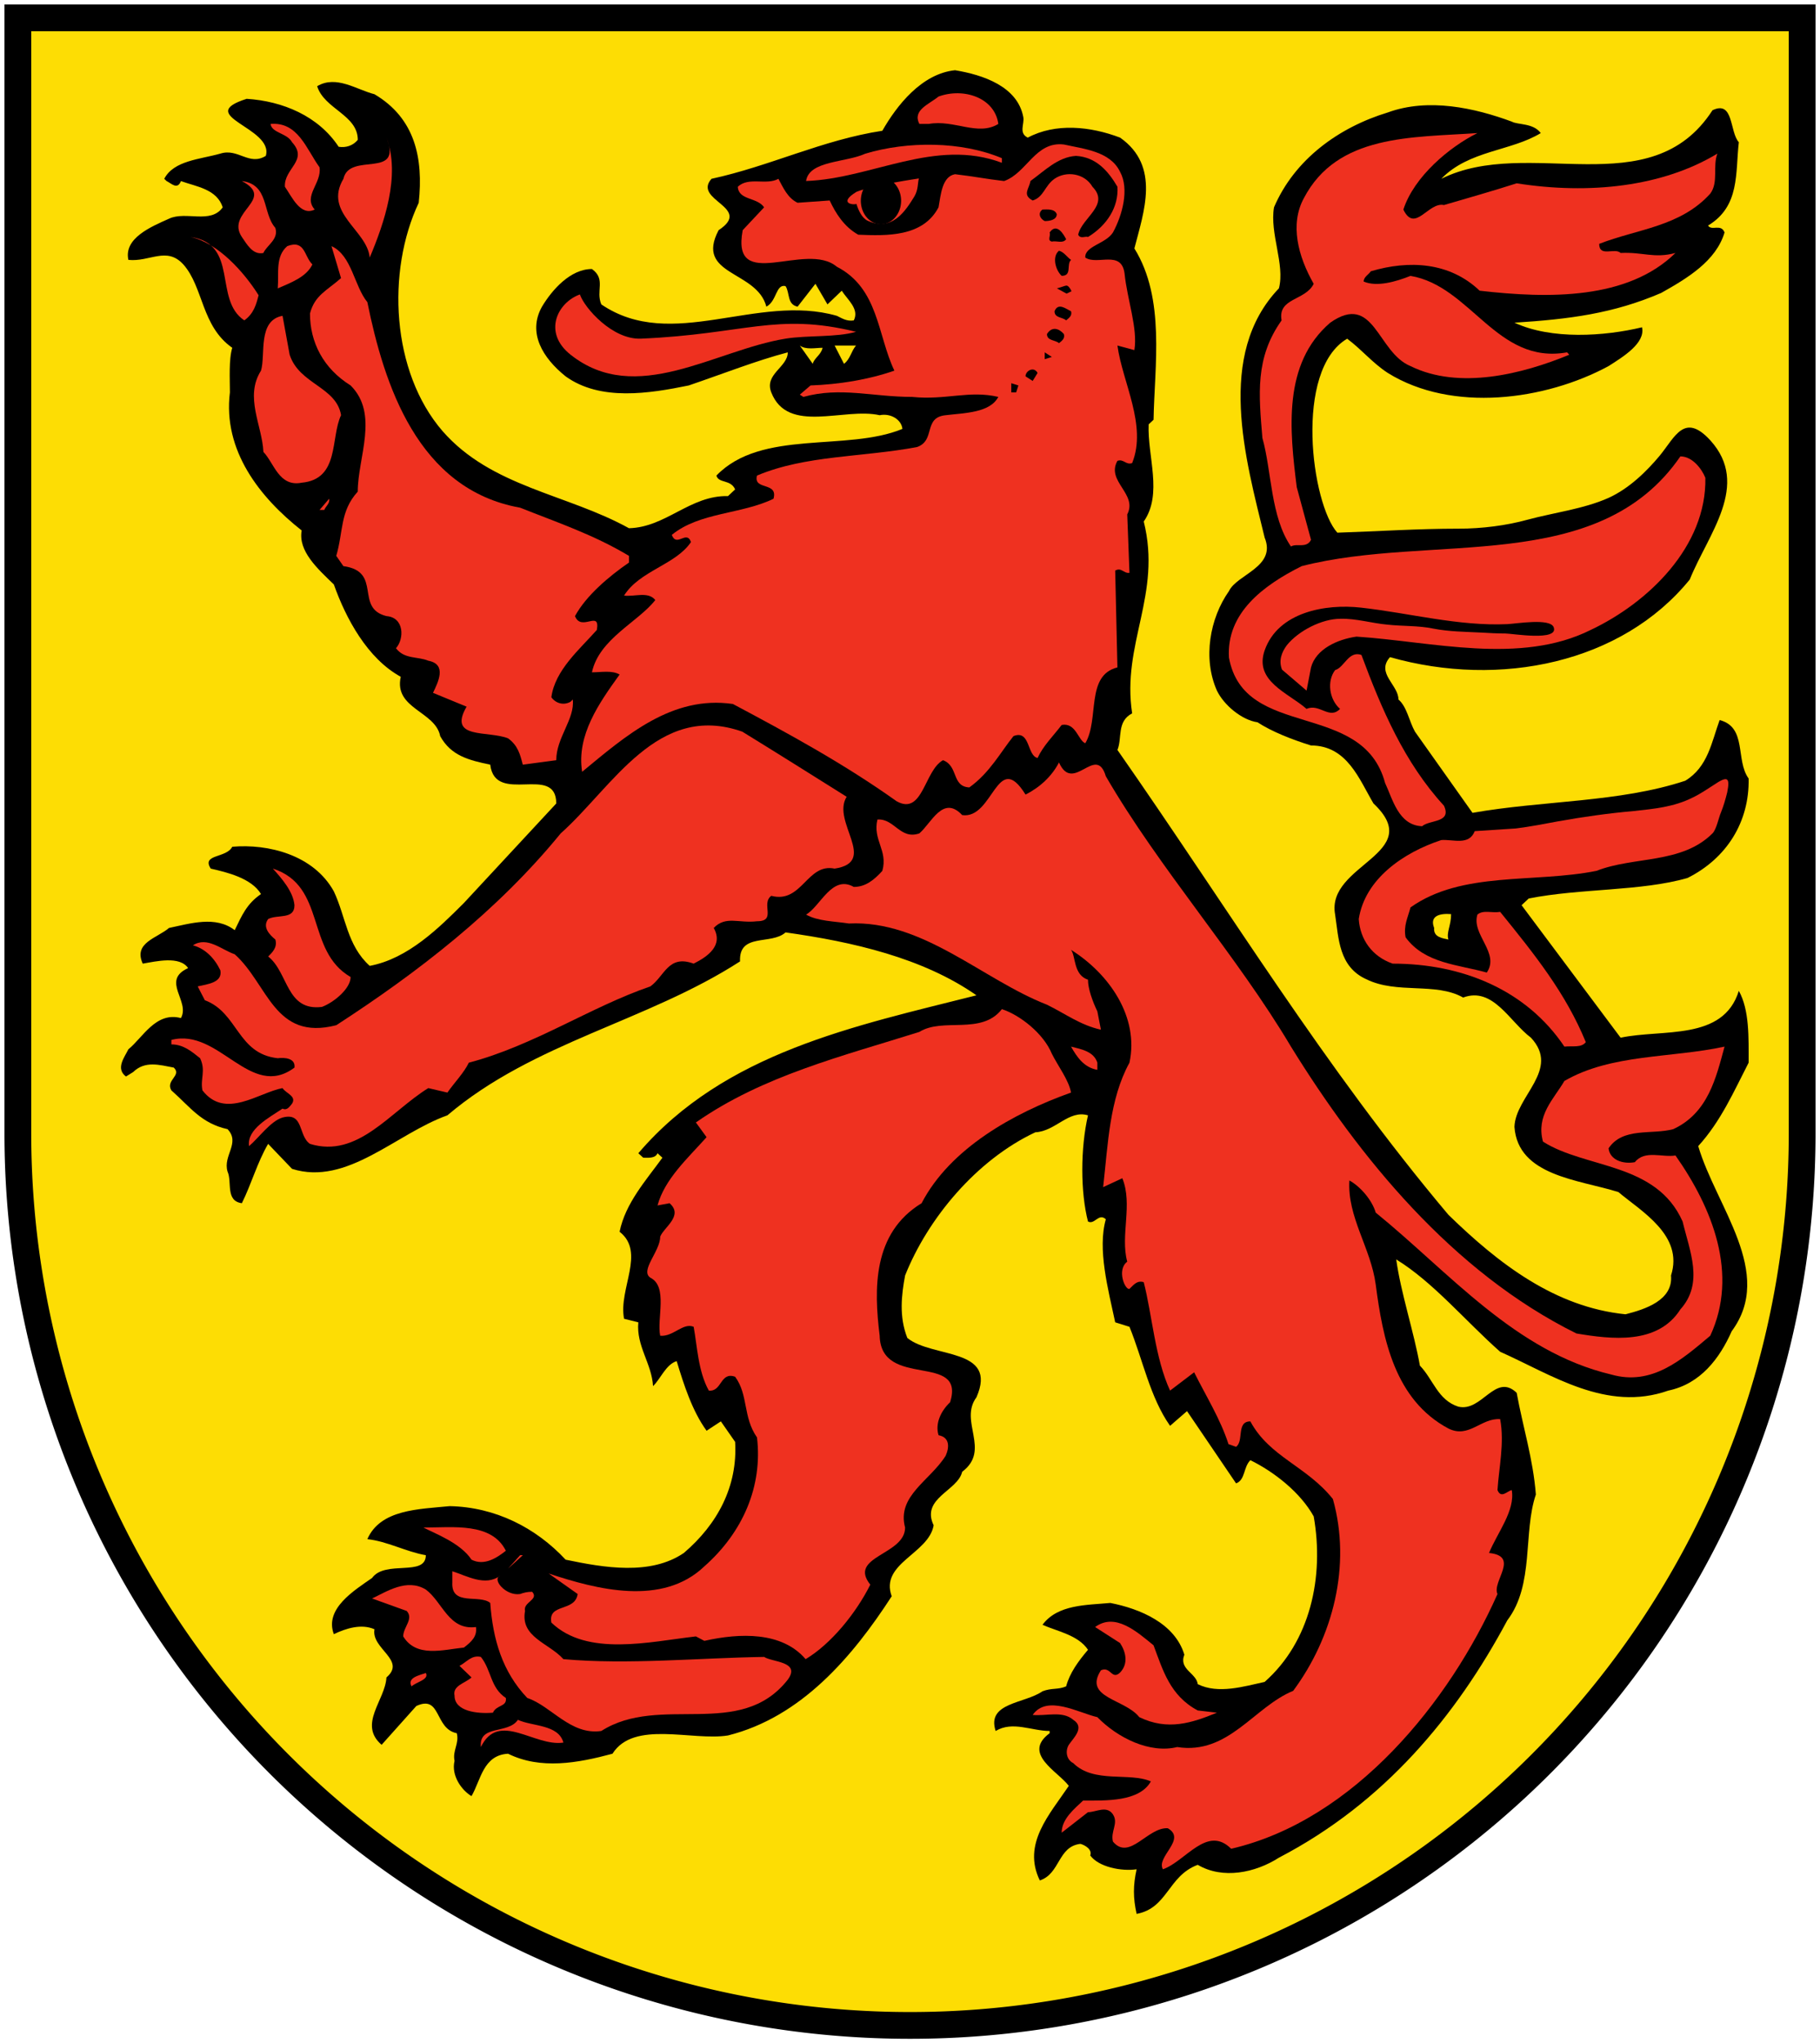 <?xml version="1.0"?>
<svg xmlns="http://www.w3.org/2000/svg" height="458" width="408">
<path stroke="#000" stroke-width="6" fill="#fddd04" d="m4 4v250a200 200 0 0 0 400 0v-250z"/>
<path d="m229.4 26.24c0.3 1.54-1.1 3.59 1 4.61 6.2-3.32 14-2.56 20.7 0 9.1 6.4 5.3 16.65 3.2 24.84 7 11.26 4.5 26.37 4.3 38.4l-1.1 1.03c-0.3 7.18 3.2 15.58-1.1 21.78 4.1 16.4-5 27.4-2.6 43-3.5 1.8-2.2 5.6-3.3 8.2 25 35.8 46.4 71.2 74.2 104.2 11.3 11 23.9 20.7 39.7 22.3 4.3-1.1 10.7-3.1 10.2-8.7 2.9-9-6.7-14.4-11.8-18.7-8.9-2.8-22.5-3.6-23.3-14.6 0.2-6.9 10.4-12.8 3.7-20-4.8-3.6-8.5-11.5-15.2-9-6.2-3.5-14.8-0.7-21.7-4.1-6.2-2.8-6.2-9.2-7-14.5-2.1-11.3 20.6-13.6 8.6-24.9-3.2-5.4-5.9-13-14-13-4.2-1.3-8.8-3.1-12-5.2-3.5-0.5-7.5-3.8-9.1-7.1-3.2-7.2-1.6-16.2 2.7-22.3 1.8-3.8 10.7-5.4 8-12-4.3-17.7-11-41 3.2-55.87 1.4-5.36-2.1-12.27-1.1-18.16 4.6-10.75 14.5-17.91 25.5-21.26 9.1-3.33 19.5-1.02 27.8 2.05 1.4 0.77 4.8 0.27 6.5 2.57-6.7 4.09-16.1 3.84-22.3 10.25 19.6-9.75 46.9 6.14 60.8-15.37 4.8-2.31 3.8 4.87 5.9 7.17-0.8 6.91 0.3 14.34-6.9 18.68 0.8 1.28 2.9-0.51 3.7 1.54-1.9 6.4-8.3 10.25-14.2 13.56-10.7 4.62-20.6 5.89-32.9 6.67 8.3 3.84 20.1 3.07 28.6 1.03 0.8 3.57-4.3 6.65-7.5 8.7-14.2 7.68-35.1 10.49-49.5 1.53-3.5-2.29-5.7-5.12-9.1-7.67-12 7.08-8 37.08-2.2 43.48 9.1-0.3 18.1-0.9 27.2-0.9 5.2 0 10.7-0.7 15.4-2 5.9-1.6 12.6-2.4 18.2-4.9 4.6-2.1 8.5-5.9 11.5-9.5 3.4-4.16 5.5-9.72 11.3-3.41 9.1 10.01-0.5 21.01-4.6 31.21-15.2 18.7-42.5 24.4-67.2 17.4-3.2 3.6 1.9 6.2 1.9 9.5 1.9 1.6 2.4 4.9 3.7 7.2l12.9 18.2c15.8-2.8 32.9-2.3 47.7-7.2 5.1-3.1 5.9-8.7 7.7-13.6 6.2 1.6 3.5 9 6.5 13.1 0.2 9.7-4.9 17.9-13.7 22.3-10.4 3-24.1 2.3-35.6 4.6l-1.6 1.5 22.2 29.7c9.4-2 23 0.8 26.5-10.5 2.4 4.3 2.2 10.5 2.2 16.1-3.3 6.4-6.2 13.1-11.3 18.7 4 13.6 17.2 28.4 7.5 41.5-2.7 6.1-7 11.8-14.2 13.3-13.9 4.9-26.2-3.6-37.7-8.7-7.8-6.9-15-15.6-23.3-20.7 1 7.4 4 16.4 5.3 23.8 3 3.1 4 7.7 8.6 9.2 5.3 1.3 8.3-7.7 13.1-3.1 1.4 7.7 3.7 14.9 4.3 22.8-2.9 8.5-0.3 20.2-6.4 28.2-11.5 21.5-27.6 40.9-51.2 53.2-5.3 3.4-12.6 4.9-18.2 1.6-6.7 2.5-6.7 9.7-13.7 11-0.8-3.6-0.8-6.4 0-10-3.4 0.5-8.5-0.5-10.4-3.1 0.5-1.3-1.1-2.3-2.2-2.6-5.1 0.6-4.5 6.7-9.1 8.2-4-8.2 2.2-14.8 6.5-21.2-2.5-3.3-10.5-7.2-4.3-11.8v-0.5c-4 0-8.3-2.3-12.1 0-2.1-6.4 6.5-6.1 10.5-8.9 2.1-0.8 3.4-0.3 5.3-1.1 0.8-3 2.7-5.6 4.9-8.2-2.2-3.3-6.8-4.1-10.2-5.6 3.4-4.6 9.9-4.4 15.2-4.9 6.7 1.3 14.5 4.6 16.6 11.6-1.3 3.3 2.7 4.1 3 6.6 4.6 2.3 10.4 0.5 15-0.5 10.2-9 13.4-23.5 11-37.1-3-5.4-8.9-10-14.2-12.6-1.6 1.6-1.1 4.4-3.2 5.2l-11-16.2-3.8 3.3c-4.5-6.4-6.1-14.8-9.1-22.2l-3.2-1c-1.6-7.5-4-16.4-2.1-23.1-1.6-1.5-2.5 1.3-4 0.5-1.7-6.6-1.7-16.4 0-23.8-4.3-1.3-7.3 3.6-11.8 3.8-13.2 6.2-24.1 19.3-29.2 32.1-0.8 4.3-1.4 9.2 0.5 14 5.6 4.6 20.4 2.1 15.5 13.3-4 5.4 3.3 11.8-3.2 16.7-1 4.3-9.3 5.9-6.4 12-1.1 6.4-12.1 8.5-9.4 15.9-8.8 13.6-20.3 27.1-36.7 31.2-8 1.3-21.1-3.5-25.9 4.1-7.8 2.1-16.1 3.6-23.4 0-5.6 0.3-6.1 5.9-8.2 9.5-2.2-1.3-4.6-4.6-3.8-7.9-0.5-2.3 1.1-3.9 0.5-6.2-5.05-1-3.45-8.7-9.07-6.1l-7.78 8.7c-5.34-4.6 0.82-10 1.08-15.1 4.56-3.9-3.47-6.4-2.68-10.8-2.94-1.3-6.42-0.2-9.11 1.1-2.15-5.7 4.56-9.8 8.57-12.6 2.96-4.1 12.05-0.2 12.05-5.1-4.54-0.8-8.56-3.1-13.11-3.6 2.95-6.7 11.52-6.7 18.45-7.4 10.2 0.2 19.3 4.8 26 12 8.6 1.8 19 3.6 26.5-1.5 7.5-6.4 12.1-14.9 11.5-24.9l-3.2-4.6-3.2 2.1c-3.2-4.4-5.1-10.3-6.7-15.6-2.4 0.7-3.7 4.1-5.3 5.6-0.3-5.1-3.8-9-3.3-14.3l-3.2-0.8c-1.3-6.7 4.9-14.9-1-19.5 1.3-6.4 5.9-11.5 9.6-16.6l-1.1-1c-0.5 1.2-2.1 1-3.2 1l-1.1-1c19.3-22.6 48.5-28.5 75.8-35.4-12-8.4-27.8-12-42.8-14.1-3.2 2.9-10.5 0-10.2 6.5-20.9 13.5-46.3 18.1-65.6 34.5-11.52 4.1-22.51 15.9-34.83 12l-5.36-5.6c-2.41 4.1-3.75 9-5.89 13.3-3.74-0.5-2.15-4.8-3.21-7.1-1.08-3.6 2.94-6.4 0-9.5-5.9-1.3-8.31-4.9-12.6-8.7-1.34-2.3 2.42-3.3 0.55-5.1-3.22-0.6-6.43-1.6-9.11 1l-1.61 1c-2.41-1.8-0.27-4.4 0.54-6.1 3.22-2.6 6.15-8.5 11.78-7 2.14-3.8-4.54-8.4 1.61-11.2-1.87-2.8-7.24-1.5-10.17-1-2.15-4.7 3.21-5.7 5.89-8 4.81-1 10.45-2.8 14.73 0.5 1.6-3.3 2.68-5.9 5.89-8.1-2.15-3.6-7.76-4.9-11.26-5.7-2.14-3.3 3.5-2.3 4.82-4.9 8.04-0.7 18.23 1.8 22.77 10 2.69 5.7 2.95 12.1 8.04 16.7 8.57-1.6 15.52-8.5 21.12-14.1l20.7-22.3c0-9-13.7 0.5-14.8-8.7-4.8-1-8.8-2-11.22-6.4-1.07-5.6-10.44-6.1-8.84-13.3-7.49-4.1-12.31-13.1-15-20.7-3.74-3.6-8.03-7.5-7.21-12.1-9.39-7.4-17.7-17.9-16.09-30.95 0-2.82-0.27-7.44 0.53-9.99-6.96-4.87-6.42-13.56-10.97-18.69-3.75-4.1-7.5-0.52-12.32-1.02-1.06-4.87 5.09-7.43 9.11-9.23 3.75-1.78 9.36 1.28 12.04-2.55-1.33-4.1-5.88-4.62-9.37-5.88-0.79 2.05-2.15 0.5-3.21 0l-0.53-0.51c2.14-4.11 8.03-4.36 12.58-5.65 4.01-1.27 6.42 2.82 10.19 0.51 1.87-6.38-16.35-8.96-4.29-12.79 8.04 0.51 16.06 3.83 20.62 10.75 1.61 0.26 3.21-0.24 4.29-1.55 0-5.61-7.52-6.9-9.11-12.03 4.29-2.55 8.83 0.78 12.85 1.8 9.11 5.39 10.99 14.33 9.92 24.33-7.24 15.35-6.17 37.89 5.35 51.19 10.98 12.56 27.88 14.06 41.78 21.76 8.3-0.2 13.7-7.4 22.2-7.2l1.6-1.5c-1-2.3-3.7-1.3-4.2-3.1 10.1-10.46 29.2-5.3 41.7-10.46-0.2-2.05-2.6-3.59-5.1-3.07-8-1.81-20.6 4.35-24.3-5.12-1.6-4.1 3.7-5.64 3.7-8.97-6.9 1.8-14.7 4.87-22.2 7.42-8.8 1.8-19.8 3.59-27.6-2.04-5.1-4.09-8.6-9.73-5.3-15.62 2.3-3.84 6.4-8.44 11.2-8.44 3.2 2.3 0.8 4.86 2.1 7.93 15.8 10.75 34.9-2.57 52.8 2.56 1.1 0.52 2.2 1.29 3.8 1.03 1.3-2.56-1.4-4.61-2.7-6.66l-3.2 3.07-2.7-4.62-4 5.13c-2.4-0.51-1.7-3.08-2.7-4.61-2.2-0.52-1.9 3.33-4.3 4.61-2.1-8.19-16.1-6.91-10.7-17.15 7.8-5.12-5.9-6.66-1.6-11.51 13.1-2.83 24.9-8.73 38.3-10.77 3.2-5.62 8.8-12.8 16.3-13.57 6.2 1.03 14 3.58 15.3 10.5"/>
<g fill="#ef3120">
<path d="m223.8 27.78c-4.6 2.82-9.9-1.03-15.6 0h-2.1c-1.6-3.08 2.1-4.36 4.3-6.14 5.6-2.05 12.6 0.24 13.4 6.14"/>
<path d="m71.63 37.5c0.54 3.58-3.75 6.42-1.08 9.47-3.2 1.55-5.08-2.81-6.68-5.1-0.27-4.1 5.35-5.89 1.6-9.99-1.07-2.05-4.56-2.05-4.82-4.1 6.16-0.52 8.03 5.63 10.98 9.72"/>
<path d="m331.2 29.83c-6.2 3.07-14.2 9.72-16.6 17.15 2.6 5.38 5.6-1.79 9.1-1.02 5.3-1.55 10.7-3.08 16.3-4.87 16.3 2.56 32.7 0.77 45-6.66-1.1 2.83 0.3 6.41-1.6 8.97-6.7 7.43-16.4 7.93-24.9 11.26 0 3.09 3.5 0.77 4.8 2.04 5.1-0.24 7.5 1.29 12.3 0-10.7 10.5-28.4 10.25-43.9 8.46-6.7-6.4-15.8-6.91-24.4-4.35-0.5 0.76-1.6 1.27-1.6 2.3 3 1.28 7.3 0 10.5-1.27 13.6 2.29 19.3 19.95 35.1 17.14l0.5 0.53c-10.5 4.34-24.7 7.93-35.6 2.55-7.5-3.08-8.1-16.65-18-9.73-10.7 9.22-9.1 24.08-7.5 36.87l3.2 11.8c-1 2-3.2 0.7-4.5 1.5-4.6-6.7-4.3-16.9-6.4-24.32-0.8-9.71-1.7-17.93 4.3-26.36-0.9-5.12 5.3-4.36 7.2-8.2-3.5-6.14-5.4-13.32-2.2-19.21 7.5-14.32 24.1-13.56 38.9-14.58"/>
<path d="m82.88 57.74c-0.54-6.15-10.44-10-5.89-17.66 1.34-6.15 13.4 0.24 9.64-9.24 3.22 8.46-0.52 19.22-3.75 26.9"/>
<path d="m224.6 36.49c-15-5.64-29.2 3.58-43.9 4.08 0.7-4.6 8.8-4.08 13.3-6.13 9.4-2.82 21.5-2.82 30.6 1.02"/>
<path d="m251.1 38.53c2.1 3.84 0.5 9.73-1.6 13.57-1.6 2.56-6.4 3.06-6.2 5.64 2.7 1.79 8.1-1.8 8.8 3.57 0.6 5.9 3 12.3 2.2 17.17l-3.8-1.03c1.1 8.19 6.7 17.92 3.3 26.35-1.4 0.5-1.9-1-3.3-0.5-2.6 4.6 4.6 7.4 2.2 12l0.5 13.1c-1.3 0.2-1.8-1.3-3.2-0.5l0.5 21.7c-7.2 1.8-4 11.6-7.2 17-1.6-0.6-2.1-4.7-5.3-4.1-1.9 2.5-4.1 4.6-5.4 7.4-2.4-0.5-1.6-6.4-5.4-4.9-2.9 3.6-5.3 8.2-9.9 11.5-4-0.2-2.4-4.8-5.9-6.1-4.2 2.3-4.5 12.5-10.4 9.2-11.8-8.4-24.1-15.1-36.7-21.8-13.7-2-24.1 7.2-33.8 15.2-1.3-8.2 3.8-15.4 8.4-21.8-1.7-1-4.1-0.5-6.2-0.5 1.6-7.5 10.4-11.3 14.2-16.2-1.6-2-4.6-0.7-7-1 3.5-5.6 11.6-6.9 15-12-1-2.8-3.2 1.3-4.3-1.6 6.2-5.1 15.6-4.6 22.8-8.1 1.1-3.9-4.6-1.8-3.7-5.2 10.9-4.6 23.8-4.1 35.9-6.4 4.2-1.5 1.3-6.62 6.4-7.13 4.3-0.52 9.9-0.52 11.8-4.1-6.5-1.54-11.8 0.77-19.3 0-8.9 0-16.1-2.31-24.4 0l-0.8-0.51 2.4-2.06c6.4-0.24 12.9-1.27 18.8-3.32-3.8-7.94-3.5-18.44-12.9-23.29-7-5.89-23.8 6.14-21.1-8.2l4.8-5.12c-1.6-2.31-5.7-1.53-5.9-4.6 2.4-2.32 6.4-0.27 9.1-1.79 1.1 2.03 2.1 4.34 4.3 5.37l7.2-0.51c1.3 2.8 3.2 5.88 6.4 7.67 6.5 0.27 14.5 0.5 18-6.14 0.5-2.82 0.8-6.92 3.7-7.42 4.3 0.5 6.7 1.03 11 1.53 5.1-1.79 7-8.96 13.4-8.19 4.6 1.02 10.4 1.54 12.6 6.14"/>
<path d="m61.72 51.07c0.82 2.57-1.88 3.85-2.68 5.64-2.41 0.5-3.74-2.05-4.83-3.6-3.73-5.61 7.78-8.43 0-12.53 6.19 0.77 4.56 7.16 7.51 10.49"/>
<path d="m206 40s-10.2 1.48-14 3c-4 2.46-1 3 0 2.72 0.4 1.34 1.2 3.15 2.5 3.75 5.5 2.53 8.5-2.21 10.5-5.47 0.9-1.54 0.7-3.11 1-4z"/>
<path d="m57.97 66.18c-0.53 2.05-1.06 4.1-3.2 5.63-6.98-4.6-1.09-17.16-12.08-18.69 6.17 1.28 12.08 7.94 15.28 13.06"/>
<path d="m70.03 59.27c-1.34 2.82-4.82 4.09-7.76 5.37 0.26-3.57-0.55-7.16 2.13-9.47 4.01-1.52 3.76 2.31 5.63 4.1"/>
<path d="m82.35 67.72c3.75 18.43 11.25 41.98 34.25 46.08 8.3 3.3 16.6 6.1 24.4 10.8v1.5c-4.5 3.1-9.6 7.4-12.1 12 1.4 3.6 5.7-1.5 4.9 3.1-3.8 4.3-9.4 9-10.2 15.1 1.1 1.5 2.9 1.8 4.3 1l0.5-0.5c0.5 4.4-3.7 8.5-3.7 13.6l-7.5 1c-0.6-2.3-1.1-4.3-3.3-5.9-4.5-1.8-13.6 0.3-9.3-7.1l-7.53-3.1c1.09-2.3 3.23-6.4-1.06-7.2-2.41-1-5.36-0.3-7.24-2.8 1.88-2.1 1.88-6.9-2.13-7.2-7.24-1.8-0.82-10-9.66-11.2l-1.6-2.3c1.6-5.4 0.8-10 4.82-14.4 0-7.7 4.83-17.39-1.6-23.8-6.16-3.83-9.11-9.72-9.11-16.13 1.06-4.09 3.75-5.1 6.96-7.93l-2.14-7.17c4.56 2.05 5.09 8.97 8.04 12.55"/>
<path d="m191.9 74.37c-4.3 1.28-10.9 0.75-15.8 1.54-15.9 2.58-33.5 15.25-48.2 3.59-6.3-5-2.9-11.71 2.1-13.5 1 3 7.3 10.19 13.7 9.91 23.3-1 30.3-5.91 48.2-1.54z"/>
<path d="m64.93 79.5c2.14 6.65 10.46 7.16 11.53 13.56-2.42 5.12-0.28 14.34-8.83 15.14-5.1 1-6.17-4.4-8.58-6.9-0.27-5.93-4.28-12.32-0.54-18.22 1.08-3.58-0.81-11.26 4.83-12.29"/>
</g>
<g>
<path d="m184.4 77.96c-0.3 1.54-1.9 2.31-2.2 3.59l-2.9-4.09c1.4 1.01 3.5 0.5 5.1 0.5" fill="#fddd04"/>
<path d="m191.9 77.45c-1.1 1.29-1.3 3.07-2.7 4.1l-2.1-4.1" fill="#fddd04"/>
<path d="m228.3 86.4-0.5 1.55h-1.1v-2.05l1.6 0.5zm4.3-2.8-1.1 1.79-1.6-1.03c0-1.28 1.9-2.3 2.7-0.76m3.2-3.59-1.6 0.5v-1.53l1.6 1.03zm2.7-5.13c0.3 1.03-0.5 1.54-1.1 2.04-0.8-0.74-2.7-0.5-2.7-2.04 1.1-1.79 2.7-1.28 3.8 0m1.6-5.11c0.3 1.02-0.5 1.53-1.1 2.04-0.8-0.75-2.6-0.51-2.6-2.04 0.8-2.05 2.6-0.51 3.7 0m-1-5.76c-0.4 0-1.8 0.61-2.2 0.61l2.2 1.2 1.1-0.54c-0.2-0.52-0.7-1.26-1.1-1.27zm1-5.76c-1.1 1.02 0.3 3.58-2.1 3.58-1.4-1.28-2.2-4.35-0.6-5.63 1.1 0.26 1.9 1.54 2.7 2.05m-1.1-4.61c-0.8 1.02-2.1 0.26-3.2 0.51-1.1-0.25-0.2-1.28-0.5-2.04 1.6-2.32 3.2 0.5 3.7 1.53m-2.1-5.64c0 1.29-1.6 1.55-2.7 1.55-1.1-0.53-1.6-1.81-0.5-2.58 1 0 2.7-0.25 3.2 1.03m13.6-6.14c0.3 4.6-2.4 8.7-6.6 11.26-0.6-0.25-1.7 0.52-2.2-0.51 0.8-3.83 7.2-6.65 3.2-10.75-1.8-3.08-5.9-3.58-8.5-1.79-2.2 1.52-2.4 4.11-4.9 4.87-2.4-1.29-0.8-2.58-0.5-4.37 3.2-2.29 6.1-5.36 10.2-5.63 4.5 0.27 7.2 3.34 9.3 6.92"/>
</g>
<g fill="#ef3120">
<path d="m382.3 107.1c0.3 15.4-12.8 28-25.7 34.1-15.8 7.9-35.6 2.6-52.5 1.5-4.3 0.6-9.1 2.8-10.2 6.9l-1 5.2-5.5-4.7c-0.8-2-0.1-3.9 1.1-5.5 2.6-3.2 7.8-5.9 12-5.9 3.4-0.1 7.1 1 10.4 1.3 3.5 0.4 7.1 0.2 10.4 0.9 3.6 0.7 7.1 0.7 10.9 0.9 1.7 0.1 3.5 0.2 5.3 0.2 1.5 0 12 1.8 10.8-1.4-0.8-2.1-8.3-0.8-10.4-0.7-10.9 0.5-22-2.5-32.8-3.7-8-0.9-18.6 1-21.6 9.6-2.4 6.9 5.3 9.5 9.4 13.1 2.9-1.3 5.1 2.5 7.5 0-2.4-2.1-3-6.2-1.1-8.7 2.1-0.6 3-4.4 5.9-3.4 4.5 12.1 9.6 24.1 18.5 33.8 1.8 3.9-3.2 3.1-4.9 4.6-5.3-0.2-6.6-6.1-8.3-9.7-5-18.7-31.6-9.5-35-28.1-0.6-10 7.7-16.2 16.3-20.5 29.2-7.5 66.4 2.3 84.9-24.6 2.7 0 4.8 2.8 5.6 4.8"/>
<path d="m72.7 114.3h-1.06l2.14-2.5c0.26 1-0.8 1.7-1.08 2.5"/>
<path d="m189.8 178.6c-3.5 5.6 7.2 14.6-2.7 16.1-6.2-1.3-7.3 7.9-14.2 6.1-2.4 1.8 1.3 5.7-3.2 5.7-4.1 0.5-7-1.3-9.7 1.5 2.2 3.9-1.3 6.4-4.5 8-5.7-2.1-6.5 2.8-9.7 5.1-13.4 4.6-26.2 13.3-40.7 17.1-1.1 2.3-3.2 4.4-4.8 6.7l-4.29-1c-8.57 5.3-15.81 15.8-26.52 12.5-2.67-1.8-1.34-7.2-6.16-5.9-2.69 0.8-5.35 4.6-7.5 6.4-0.54-3.8 4.56-6.4 7.5-8.4 1.07 0.5 1.6-0.5 2.13-1.1 1.09-1.7-1.34-2.3-2.13-3.5-5.35 1-12.86 7.1-17.95 0.5-0.52-2.6 0.81-4.4-0.52-7.2-1.88-1.5-3.75-3.1-6.44-3.1v-1c10.71-2.8 17.69 13.6 27.6 6.2 0.25-2.1-2.15-2.3-3.76-2.1-9.1-1-8.85-10.2-16.34-13l-1.6-3.1c2.13-0.5 5.61-0.8 5.08-3.6-1.34-2.8-3.48-4.9-6.15-5.6 3.2-2.1 6.42 1 9.37 2 7.5 6.7 8.83 19.5 22.77 15.9 18.21-11.8 36.11-25.6 50.31-43 11.6-10.3 21.7-29.5 40.7-22.8 7.8 4.8 15.6 9.7 23.4 14.6"/>
<path d="m247.9 174c12 20.7 29.4 40.2 41.5 60.6 15.2 24.6 36.1 50.5 64 64.3 7.8 1.3 18.2 2.6 23.3-5.4 5.3-5.9 2.1-13 0.5-19.7-5.9-13.3-21.7-11.8-31.3-17.9-1.6-5.9 2.4-9.5 4.8-13.6 10.5-6.1 23.9-5.1 35.9-7.7-1.9 7-3.7 14.9-11.5 18.5-4.8 1.3-11.3-0.5-14.5 4.3 0.3 2.6 3.2 3.6 5.9 3.1 2.2-2.8 6.2-1 9.1-1.5 8.3 11.8 14.2 26.6 7.8 40.4-6.4 5.4-13.1 11.3-22.2 8.7-21.5-5.1-36.2-22.8-52.8-36.3-0.8-2.8-3.5-5.9-5.9-7.2-0.5 8.2 4.8 15.1 5.9 23.3 1.6 12.3 4.3 25.9 16.3 32.3 4.6 2.3 7.3-2.4 11.6-2.1 1 5.4-0.3 11-0.6 15.9 0.8 2 2.2 0.2 3.2 0 0.8 4.6-3.2 9.5-5.1 14.1 7 0.7 0.6 6.4 1.9 9.2-10.7 24.1-32.1 50.7-59.7 57.1-5.4-5.4-10.2 2.8-15.3 4.6-1.6-2.8 5.4-6.7 1.1-9.2-4.5-0.3-8.6 7.4-12.3 3-0.6-2.3 1.3-4.1 0-6.1-1.4-2.1-3.8-0.5-5.6-0.5l-5.9 4.6c0-3.1 2.9-5.4 4.8-7.2 5.1 0 12.6 0.3 15.2-4.3-4.8-2.1-12.8 0.5-17.4-4.1-1.6-0.8-1.8-2.8-1-4.1 1-1.5 3.7-3.9 1-5.6-2.4-2.1-6.1-0.8-9.1-1.1 3.2-4.6 10.2-0.5 14.5 0.5 4.6 4.7 11.8 8.2 17.9 6.7 11.5 1.8 17.2-9 26-12.6 8.9-12 13.1-28.1 8.9-43-5.9-7.4-14.2-9.4-18.5-17.4-3.2 0-1.4 4.4-3.2 5.7l-1.7-0.6c-1.8-5.6-5-10.7-7.7-16.1l-5.4 4.1c-3.4-7.4-4-16.9-5.9-24.3-1.6-0.5-2.4 0.8-3.2 1.5-1 0.3-2.9-4.3-0.5-6.1-1.6-5.9 1.3-12.8-1.1-18.7l-4.3 2c1.1-9.7 1.4-19.7 5.9-27.9 2.2-10.2-4.5-19.9-13.1-25.3 1.1 1.5 0.5 5.6 3.8 6.7 0 2 1 4.8 2.1 7.1l0.8 4.1c-4.6-1-8-3.6-12.1-5.6-14.4-5.6-27.8-19-44.4-18.2-3.2-0.5-7-0.5-9.6-2 3.2-1.8 5.8-9 10.7-6.2 2.6 0 4.5-1.5 6.4-3.6 1.3-4.6-2.2-6.9-1.1-11.5 3.8-0.3 5.1 4.6 9.4 3.1 2.7-2.3 5.3-8.7 9.6-4.1 7 1 7.8-14.9 14.2-4.6 3.2-1.6 5.9-4.1 7.5-7.2 3.2 7.2 8.3-4.3 10.5 3.1"/>
<path d="m383.9 186.8c-6.9 6.9-17.6 5.1-26 8.4-13.9 2.8-30.2 0-41.7 8.2-0.6 2.3-1.6 4.1-1.1 6.7 4.3 5.9 11.8 6.1 18.2 7.9 3-4.4-3.5-8.5-2.1-13 1.3-1.1 3.2-0.3 5.1-0.6 7.7 9.5 14.7 18.2 19.2 29.2-1 1.3-2.9 0.8-4.8 1-8.6-12.8-23-18.6-38.5-18.6-4.6-1.6-7.3-5.4-7.6-10 1.4-9 10-14.9 18.5-17.7 2.7-0.2 6.2 1.3 7.5-2l9.2-0.6c3.2-0.4 6.3-1 9.5-1.6 5.6-1 11.2-1.8 16.9-2.3 4.6-0.5 9-0.9 13.2-3 1.7-0.8 3.3-1.9 4.7-2.8 3.1-2.1 3.8-1.9 3.1 1.6-0.4 1.6-0.8 3-1.4 4.5-0.5 1.1-1 3.8-1.9 4.7"/>
<path d="m78.6 219c0 2.6-3.76 5.7-6.43 6.7-8.04 1-7.49-7.7-12.05-11.3 0.8-0.8 2.14-2 1.61-3.8-1.34-1.1-2.95-2.8-1.61-4.6 2.14-1.1 5.89 0.2 5.89-3.1-0.27-3.1-2.95-6.1-4.84-8.2 12.08 3.9 7.25 18.4 17.43 24.3"/>
</g>
<path d="m325.3 204.9c0 2.6-1.1 4.1-0.6 5.7-1.3-0.3-3.4-0.5-3.2-2.6-1.1-2.8 1.4-3.3 3.8-3.1" fill="#fddd04"/>
<g fill="#ef3120">
<path d="m235.8 236.2c1.4 2.8 3.8 5.9 4.3 8.7-12.9 4.6-27.1 12.5-33.5 24.8-11 6.7-10.7 19.2-9.4 29.7 0.3 12.1 19.3 3.6 15.8 14.9-2.1 2-3.4 4.8-2.6 7.4 2.6 0.5 2.4 2.8 1.6 4.6-3.5 5.6-11 9-9.1 16.1 0 6.2-12.9 6.4-7.8 12.8-3.2 6.4-8.8 13.3-14.5 16.7-5.3-6.2-14.7-5.9-22.7-4.1l-1.9-1c-10.4 1.2-24.4 4.6-32.4-3.1-0.8-4.4 5.3-2.3 5.9-6.4l-6.5-4.6c10.8 3.6 25.5 7.4 34.9-1.6 8.6-7.6 13.1-17.9 11.8-28.9-3.2-4.6-1.9-9.5-4.9-13.6-3.4-1.2-2.9 3.4-5.9 3.1-2.4-4.3-2.6-10-3.4-14.3-2.4-1-4.6 2.3-7.5 2-0.8-3.8 1.8-11-2.2-13-2.4-1.6 2.2-5.9 2.2-9.2 0.8-2.1 5.3-4.7 2.1-7.5l-2.7 0.5c1.6-5.9 6.7-10.5 11-15.3l-2.4-3.3c15-10.5 33-14.9 50.1-20.3 5.3-3.3 13.9 0.8 18.5-5.1 4 1.3 9.3 5.4 11.2 10"/>
<path d="m246 238.2v1.6c-3-0.5-4.6-2.9-5.9-5.2 2.4 0.6 5.1 1.1 5.9 3.6"/>
<path d="m113.4 347.6c-1.9 1.5-4.8 3.5-7.7 2-2.5-3.8-8.34-5.9-10.76-7.2 6.66 0 15.26-1.2 18.46 5.2"/>
<path d="m113.9 351.6 2.7-3h0.6"/>
<path d="m112.1 353.2c-1.9 0.8 1.3 4.6 4.5 4.1 0.8-0.3 1.6-0.5 2.7-0.5 1.6 1.8-2.1 2.3-1.6 4.3-1.1 5.9 5.4 7.2 8.6 10.8 14.4 1.3 30.8-0.3 45-0.5 1.8 1.2 8.3 1 5.3 5.1-10.7 13.6-28.6 3.1-41.8 11.5-6.9 1-11.2-5.6-16.6-7.4-5.6-5.9-7.7-13.1-8.3-21.3-2.4-2-8.8 0.8-8.5-4.6v-2.5c3.2 1 7.4 3.5 10.7 1"/>
<path d="m106.7 364.7c0.3 2.1-1 3.3-2.7 4.6-4.78 0.5-10.68 2.3-13.61-2.5 0-2.1 2.41-3.9 0.79-5.7l-7.77-2.8c3.22-1.5 7.77-4.6 12.05-2 3.76 2.8 5.14 9.2 11.24 8.4"/>
<path d="m258.6 368.8c2.1 5.6 3.7 11.3 9.9 14.6l4.3 0.5c-5.6 2.3-11 4.1-17.4 1-3.2-4.1-12.6-4.3-8.6-10.5 2.2-1 2.4 2.3 4.3 0.5 1.9-2 1.3-4.6 0-6.6l-5.6-3.6c4.5-3.3 9.3 1 13.1 4.1"/>
<path d="m113.4 380.6c0.3 2-2.1 1.5-2.9 3.3-3.5 0.3-8.6-0.3-8.6-3.8-0.5-2.3 2.4-2.8 3.8-4.1l-2.7-2.6c1.6-0.8 2.7-2.5 4.8-2 2.4 3 2.1 6.9 5.6 9.2"/>
<path d="m92.26 378c-1.08-2 1.87-2.5 3.2-3 0.81 1.5-2.14 2-3.2 3"/>
<path d="m126.3 390.6c-6.5 1-14.5-7.2-18.5 1-0.5-5.1 6.1-2.8 8.3-6.1 3.2 1.5 9.1 1 10.2 5.1"/>
</g>
<path d="m201 45.5a2.5 2.5 0 1 1 -5 0 2.5 2.5 0 1 1 5 0z" transform="matrix(1.806 0 0 2.103 -161 -50.68)"/>
</svg>